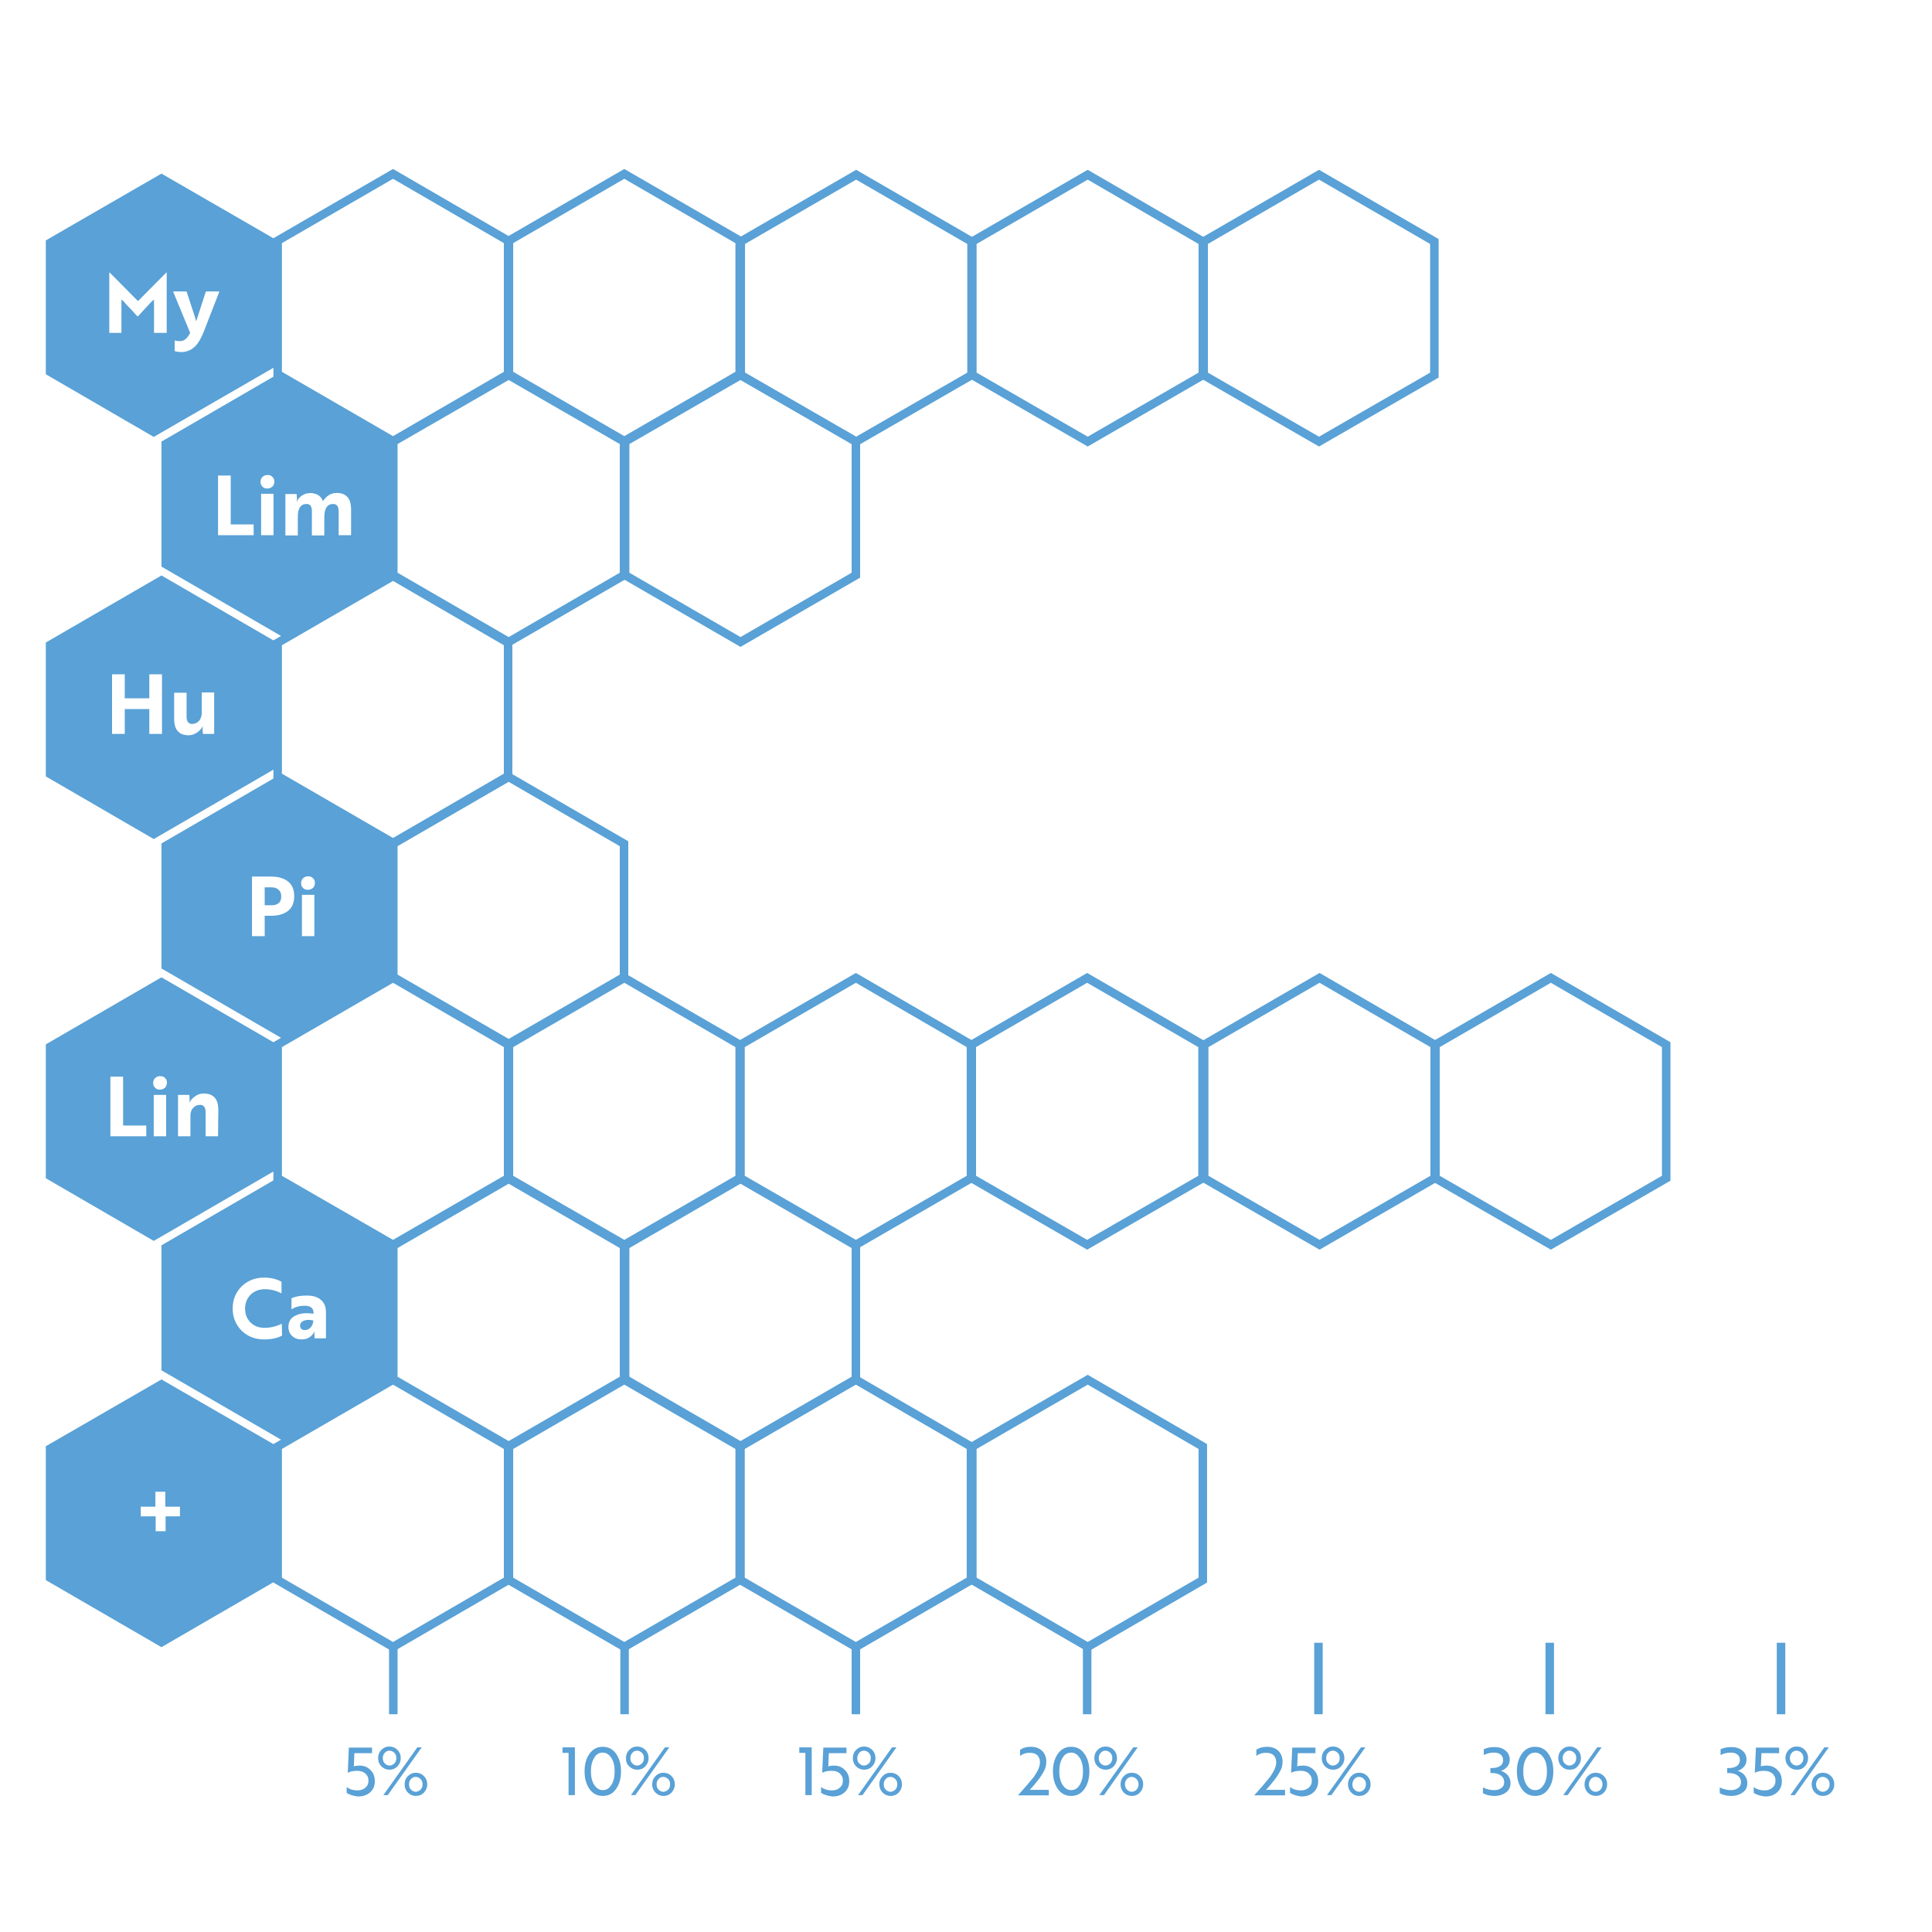 <?xml version="1.0" encoding="utf-8"?>
<!-- Generator: Adobe Illustrator 26.0.3, SVG Export Plug-In . SVG Version: 6.00 Build 0)  -->
<svg version="1.1" id="Layer_1" xmlns="http://www.w3.org/2000/svg" xmlns:xlink="http://www.w3.org/1999/xlink" x="0px" y="0px"
	 viewBox="0 0 700 700" style="enable-background:new 0 0 700 700;" xml:space="preserve">
<path style="fill:#59A1D6;" d="M58.5,499.8L16.6,524v48.5l41.9,24.3l41.9-24.3V524L58.5,499.8z M65.3,549.4H60v5.4h-3.6v-5.4H51
	v-3.5h5.3v-5.4h3.6v5.4h5.3v3.5H65.3z"/>
<polygon style="fill:none;stroke:#59A1D6;stroke-width:3.081;stroke-miterlimit:10;" points="184.1,135.6 184.1,87.2 142.4,63 
	100.6,87.2 100.6,135.6 142.4,159.8 "/>
<polygon style="fill:none;stroke:#59A1D6;stroke-width:3.081;stroke-miterlimit:10;" points="184.1,572.5 184.1,524.1 142.4,499.9 
	100.6,524.1 100.6,572.5 142.4,596.7 "/>
<polygon style="fill:none;stroke:#59A1D6;stroke-width:3.081;stroke-miterlimit:10;" points="268,572.5 268,524.1 226.2,499.9 
	184.4,524.1 184.4,572.5 226.2,596.7 "/>
<polygon style="fill:none;stroke:#59A1D6;stroke-width:3.081;stroke-miterlimit:10;" points="351.8,572.5 351.8,524.1 310.1,499.9 
	268.3,524.1 268.3,572.5 310.1,596.7 "/>
<polygon style="fill:none;stroke:#59A1D6;stroke-width:3.081;stroke-miterlimit:10;" points="226.1,499.7 226.1,451.3 184.3,427.1 
	142.5,451.3 142.5,499.7 184.3,523.9 "/>
<polygon style="fill:none;stroke:#59A1D6;stroke-width:3.081;stroke-miterlimit:10;" points="435.8,572.5 435.8,524.1 394.1,499.9 
	352.3,524.1 352.3,572.5 394.1,596.7 "/>
<polygon style="fill:none;stroke:#59A1D6;stroke-width:3.081;stroke-miterlimit:10;" points="310.1,499.7 310.1,451.3 268.3,427.1 
	226.5,451.3 226.5,499.7 268.3,523.9 "/>
<polygon style="fill:none;stroke:#59A1D6;stroke-width:3.081;stroke-miterlimit:10;" points="184.1,426.9 184.1,378.5 142.4,354.3 
	100.6,378.5 100.6,426.9 142.4,451 "/>
<polygon style="fill:none;stroke:#59A1D6;stroke-width:3.081;stroke-miterlimit:10;" points="268,426.9 268,378.5 226.2,354.3 
	184.4,378.5 184.4,426.9 226.2,451 "/>
<polygon style="fill:none;stroke:#59A1D6;stroke-width:3.081;stroke-miterlimit:10;" points="351.8,426.9 351.8,378.5 310.1,354.3 
	268.3,378.5 268.3,426.9 310.1,451 "/>
<polygon style="fill:none;stroke:#59A1D6;stroke-width:3.081;stroke-miterlimit:10;" points="435.7,426.9 435.7,378.5 393.9,354.3 
	352.1,378.5 352.1,426.9 393.9,451 "/>
<polygon style="fill:none;stroke:#59A1D6;stroke-width:3.081;stroke-miterlimit:10;" points="519.8,426.9 519.8,378.5 478.1,354.3 
	436.3,378.5 436.3,426.9 478.1,451 "/>
<polygon style="fill:none;stroke:#59A1D6;stroke-width:3.081;stroke-miterlimit:10;" points="603.7,426.9 603.7,378.5 561.9,354.3 
	520.1,378.5 520.1,426.9 561.9,451 "/>
<polygon style="fill:none;stroke:#59A1D6;stroke-width:3.081;stroke-miterlimit:10;" points="352,135.9 352,87.5 310.2,63.3 
	268.4,87.5 268.4,135.9 310.2,160 "/>
<polygon style="fill:none;stroke:#59A1D6;stroke-width:3.081;stroke-miterlimit:10;" points="435.8,135.9 435.8,87.5 394.1,63.3 
	352.3,87.5 352.3,135.9 394.1,160 "/>
<polygon style="fill:none;stroke:#59A1D6;stroke-width:3.081;stroke-miterlimit:10;" points="519.7,135.9 519.7,87.5 477.9,63.3 
	436.1,87.5 436.1,135.9 477.9,160 "/>
<polygon style="fill:none;stroke:#59A1D6;stroke-width:3.081;stroke-miterlimit:10;" points="226.1,354 226.1,305.7 184.3,281.5 
	142.5,305.7 142.5,354 184.3,378.2 "/>
<polygon style="fill:none;stroke:#59A1D6;stroke-width:3.081;stroke-miterlimit:10;" points="184.1,281.2 184.1,232.9 142.4,208.7 
	100.6,232.9 100.6,281.2 142.4,305.4 "/>
<polygon style="fill:none;stroke:#59A1D6;stroke-width:3.081;stroke-miterlimit:10;" points="226.1,208.4 226.1,160 184.3,135.9 
	142.5,160 142.5,208.4 184.3,232.6 "/>
<polygon style="fill:none;stroke:#59A1D6;stroke-width:3.081;stroke-miterlimit:10;" points="310.1,208.4 310.1,160 268.3,135.9 
	226.5,160 226.5,208.4 268.3,232.6 "/>
<polygon style="fill:none;stroke:#59A1D6;stroke-width:3.081;stroke-miterlimit:10;" points="268,135.6 268,87.2 226.2,63 
	184.4,87.2 184.4,135.6 226.2,159.8 "/>
<path style="fill:none;stroke:#59A1D6;stroke-width:3.081;stroke-miterlimit:10;" d="M645.3,595.2v25.9 M561.5,595.2v25.9
	 M477.7,595.2v25.9 M393.9,595.2v25.9 M310.1,595.2v25.9 M226.3,595.2v25.9 M142.5,595.2v25.9"/>
<path style="fill:#59A1D6;" d="M58.5,62.9L16.6,87.1v48.5l39.1,22.7l1.4-0.8L99,133.3l1.4-0.8l0,0V87.1L58.5,62.9z M60.2,120.6h-4.4
	v-12.1l-1.1,1c-1.6,1.7-3.2,3.5-4.8,5.2c-0.5-0.5-1-1-1.5-1.6s-1.1-1.2-1.8-1.9s-1.2-1.2-1.5-1.7l-1.1-1v12.1h-4.4V98.7h0.1
	L50,109.1l10.3-10.4h0.1v21.9H60.2z M73.7,120.5c-0.9,2.2-1.9,3.9-3,5c-1.2,1.1-2.5,1.8-4.1,2c-0.6,0.1-1.3,0.1-1.9,0
	c-0.7-0.1-1.2-0.2-1.4-0.3v-3.9c0.4,0.2,1,0.3,1.8,0.3c0.9,0,1.7-0.3,2.2-0.8c0.6-0.5,1.1-1.3,1.6-2.2l-6.2-15h4.9l1.7,5.2
	c0.8,2.4,1.4,4.2,1.8,5.6c0.1-0.3,0.4-1.2,0.9-2.8s0.8-2.5,0.9-2.8l1.7-5.2h4.9L73.7,120.5z"/>
<path style="fill:#59A1D6;" d="M58.5,354.1l-41.9,24.3v48.5l39.1,22.7l1.4-0.8L99,424.5l1.4-0.8l0,0v-45.3L58.5,354.1z M53,411.7H40
	v-21.6h4.6v17.7H53V411.7z M60.2,411.7h-4.5v-15h4.5V411.7z M59.8,394.1c-0.5,0.4-1.1,0.7-1.8,0.7c-0.8,0-1.4-0.2-1.8-0.7
	c-0.5-0.4-0.7-1-0.7-1.7s0.2-1.3,0.7-1.8c0.4-0.4,1.1-0.7,1.8-0.7c0.8,0,1.4,0.2,1.8,0.7c0.5,0.4,0.7,1,0.7,1.8
	C60.4,393.1,60.2,393.7,59.8,394.1z M79,411.7h-4.5V403c0-1.8-0.7-2.7-2-2.7c-1,0-1.9,0.4-2.5,1.1c-0.7,0.7-1,1.7-1,2.8v7.5h-4.5
	v-15h4.1l0.1,1.7c0,0.2,0,0.6-0.1,1h0.1c0.4-0.8,1-1.5,2-2.2c0.9-0.7,2-1,3.2-1c1.7,0,3,0.5,3.9,1.5s1.3,2.5,1.3,4.5L79,411.7
	L79,411.7z"/>
<path style="fill:#59A1D6;" d="M58.5,208.5l-41.9,24.3v48.5L55.7,304l0,0l1.4-0.8L99,278.9l1.4-0.8l0,0v-45.3L58.5,208.5z
	 M58.7,265.9h-4.6v-9h-8.9v9h-4.6v-21.6h4.6v8.7h8.9v-8.7h4.6C58.7,244.3,58.7,265.9,58.7,265.9z M77.6,265.9h-4.1l-0.1-1.7
	c0-0.4,0-0.8,0.1-1h-0.1c-0.4,0.8-1,1.5-2,2.2s-2,1-3.1,1c-1.7,0-3-0.5-3.9-1.5s-1.3-2.5-1.3-4.5V251h4.5v8.6c0,1.8,0.7,2.7,2,2.7
	c1,0,1.8-0.4,2.5-1.1c0.6-0.7,1-1.7,1-2.8v-7.5h4.5C77.6,250.9,77.6,265.9,77.6,265.9z"/>
<path style="fill:#59A1D6;" d="M100.4,135.7L58.5,160v45.3l0,0l1.4,0.8l41.9,24.3l1.4,0.8l39.1-22.7V160L100.4,135.7z M91.9,193.9
	H79v-21.6h4.6V190h8.3V193.9z M99.1,193.9h-4.5v-15h4.5V193.9z M98.7,176.3c-0.5,0.4-1.1,0.7-1.8,0.7c-0.8,0-1.4-0.2-1.8-0.7
	c-0.5-0.4-0.7-1-0.7-1.7s0.2-1.3,0.7-1.8c0.4-0.4,1.1-0.7,1.8-0.7c0.8,0,1.4,0.2,1.8,0.7c0.5,0.4,0.7,1,0.7,1.8
	C99.4,175.3,99.1,175.9,98.7,176.3z M127.2,193.9h-4.5v-8.7c0-1.7-0.7-2.6-2-2.6c-2.1,0-3.2,1.6-3.2,4.8v6.6H113v-8.8
	c0-1.7-0.6-2.6-1.9-2.6c-2.2,0-3.2,1.6-3.2,4.8v6.6h-4.5v-15h4.1l0.1,1.7c0,0.2,0,0.6-0.1,1h0.1c0.3-0.8,0.9-1.5,1.6-2
	c0.8-0.6,1.6-0.9,2.6-1c0.5-0.1,0.9-0.1,1.5,0c1.9,0.3,3.1,1.2,3.7,2.9c1.3-2,3-3,5-3c1.7,0,3,0.5,3.9,1.5s1.3,2.5,1.3,4.5V193.9z"
	/>
<g>
	<path style="fill:#59A1D6;" d="M98.4,321.5h-2.5v6.5h2.6c1,0,1.9-0.3,2.5-0.8s0.9-1.3,0.9-2.4s-0.3-1.9-1-2.4
		C100.4,321.8,99.5,321.5,98.4,321.5z"/>
	<path style="fill:#59A1D6;" d="M100.4,281.3l-41.9,24.3v45.3l0,0l1.4,0.8l41.9,24.3l1.4,0.8l0,0l39.1-22.7v-48.5L100.4,281.3z
		 M104.4,330c-1.5,1.2-3.5,1.8-6.1,1.8h-2.4v7.4h-4.6v-21.6h7c2.5,0,4.6,0.6,6.1,1.8c1.5,1.2,2.2,3,2.2,5.3
		C106.6,327,105.9,328.8,104.4,330z M113.9,339.2h-4.5v-15h4.5V339.2z M113.4,321.7c-0.5,0.4-1.1,0.7-1.8,0.7
		c-0.8,0-1.4-0.2-1.8-0.7c-0.5-0.4-0.7-1-0.7-1.7s0.2-1.3,0.7-1.8c0.4-0.4,1.1-0.7,1.8-0.7c0.8,0,1.4,0.2,1.8,0.7
		c0.5,0.4,0.7,1,0.7,1.8C114.1,320.6,113.9,321.2,113.4,321.7z"/>
</g>
<g style="enable-background:new    ;">
	<path style="fill:#59A1D6;" d="M125.6,649.6v-2.1c1.1,0.8,2.4,1.2,3.9,1.2c1.2,0,2.1-0.3,2.9-1s1.1-1.5,1.1-2.6s-0.4-1.9-1.2-2.6
		c-0.8-0.6-1.7-0.9-2.9-0.9c-1.3,0-2.4,0.2-3.4,0.7l0.4-9.1h8.4v2h-6.4l-0.2,4.8c0.6-0.2,1.2-0.3,2-0.3c1.6,0,3,0.5,4,1.6
		c1.1,1,1.6,2.4,1.6,4.1c0,1.7-0.6,3-1.7,4c-1.1,1-2.6,1.5-4.4,1.5C128,650.7,126.7,650.3,125.6,649.6z"/>
</g>
<g style="enable-background:new    ;">
	<path style="fill:#59A1D6;" d="M137,637c0-1.2,0.4-2.2,1.2-3s1.7-1.2,2.9-1.2c1.1,0,2.1,0.4,2.9,1.2c0.8,0.8,1.2,1.8,1.2,3
		s-0.4,2.1-1.2,3c-0.8,0.8-1.7,1.2-2.9,1.2c-1.1,0-2.1-0.4-2.9-1.2C137.4,639.2,137,638.2,137,637z M138.7,637
		c0,0.8,0.2,1.4,0.7,1.9s1.1,0.8,1.7,0.8c0.7,0,1.3-0.3,1.8-0.8s0.7-1.2,0.7-1.9c0-0.8-0.2-1.4-0.7-1.9s-1.1-0.8-1.8-0.8
		s-1.3,0.3-1.7,0.8C138.9,635.6,138.7,636.3,138.7,637z M138.9,650.4l12.3-17.3h1.6l-12.3,17.3H138.9z M146.6,646.5
		c0-1.2,0.4-2.2,1.2-3s1.7-1.2,2.9-1.2c1.1,0,2.1,0.4,2.9,1.2c0.8,0.8,1.2,1.8,1.2,3s-0.4,2.1-1.2,3c-0.8,0.8-1.7,1.2-2.9,1.2
		c-1.1,0-2.1-0.4-2.9-1.2C147,648.7,146.6,647.7,146.6,646.5z M148.2,646.5c0,0.8,0.2,1.4,0.7,1.9s1.1,0.8,1.7,0.8s1.3-0.3,1.8-0.8
		s0.7-1.2,0.7-1.9c0-0.8-0.2-1.4-0.7-1.9s-1.1-0.8-1.8-0.8s-1.3,0.3-1.7,0.8C148.4,645.1,148.2,645.7,148.2,646.5z"/>
</g>
<g style="enable-background:new    ;">
	<path style="fill:#59A1D6;" d="M289.6,633.1h4.5v17.3h-2.3v-15.3h-2.2V633.1z"/>
</g>
<g style="enable-background:new    ;">
	<path style="fill:#59A1D6;" d="M297.5,649.6v-2.1c1.1,0.8,2.4,1.2,3.9,1.2c1.2,0,2.1-0.3,2.9-1s1.1-1.5,1.1-2.6s-0.4-1.9-1.2-2.6
		s-1.7-0.9-2.9-0.9c-1.3,0-2.4,0.2-3.4,0.7l0.4-9.1h8.4v2h-6.4l-0.2,4.8c0.6-0.2,1.2-0.3,2-0.3c1.6,0,3,0.5,4,1.6
		c1.1,1,1.6,2.4,1.6,4.1c0,1.7-0.6,3-1.7,4s-2.6,1.5-4.4,1.5C300,650.7,298.6,650.3,297.5,649.6z"/>
</g>
<g style="enable-background:new    ;">
	<path style="fill:#59A1D6;" d="M309,637c0-1.2,0.4-2.2,1.2-3c0.8-0.8,1.7-1.2,2.9-1.2c1.1,0,2.1,0.4,2.9,1.2s1.2,1.8,1.2,3
		s-0.4,2.1-1.2,3c-0.8,0.8-1.7,1.2-2.9,1.2c-1.1,0-2.1-0.4-2.9-1.2C309.4,639.2,309,638.2,309,637z M310.6,637
		c0,0.8,0.2,1.4,0.7,1.9s1.1,0.8,1.7,0.8c0.7,0,1.3-0.3,1.8-0.8s0.7-1.2,0.7-1.9c0-0.8-0.2-1.4-0.7-1.9s-1.1-0.8-1.8-0.8
		c-0.7,0-1.3,0.3-1.7,0.8S310.6,636.3,310.6,637z M310.9,650.4l12.3-17.3h1.6l-12.3,17.3H310.9z M318.6,646.5c0-1.2,0.4-2.2,1.2-3
		c0.8-0.8,1.7-1.2,2.9-1.2c1.1,0,2.1,0.4,2.9,1.2s1.2,1.8,1.2,3s-0.4,2.1-1.2,3c-0.8,0.8-1.7,1.2-2.9,1.2c-1.1,0-2.1-0.4-2.9-1.2
		C319,648.7,318.6,647.7,318.6,646.5z M320.2,646.5c0,0.8,0.2,1.4,0.7,1.9s1.1,0.8,1.7,0.8s1.3-0.3,1.8-0.8s0.7-1.2,0.7-1.9
		c0-0.8-0.2-1.4-0.7-1.9s-1.1-0.8-1.8-0.8s-1.3,0.3-1.7,0.8C320.4,645.1,320.2,645.7,320.2,646.5z"/>
</g>
<g style="enable-background:new    ;">
	<path style="fill:#59A1D6;" d="M544.6,637.7c0-0.9-0.3-1.5-0.9-2c-0.6-0.5-1.4-0.7-2.5-0.7c-1.2,0-2.5,0.3-3.6,0.9v-2.1
		c1.2-0.6,2.5-0.8,3.9-0.8c1.7,0,3,0.4,4,1.3c1,0.8,1.5,1.9,1.5,3.3c0,1-0.3,1.8-0.9,2.5s-1.3,1.2-2.3,1.5c1,0.3,1.8,0.8,2.5,1.6
		c0.6,0.8,1,1.7,1,2.8c0,1.4-0.5,2.6-1.6,3.4s-2.5,1.3-4.2,1.3c-1.6,0-3-0.3-4.2-1v-2.1c1.3,0.7,2.7,1,4.1,1c1.1,0,1.9-0.3,2.6-0.8
		c0.7-0.5,1-1.2,1-2.1c0-1-0.4-1.8-1.2-2.4c-0.8-0.6-1.9-0.9-3.3-0.9H540v-1.8h0.7c1.2,0,2.1-0.3,2.9-0.8
		C544.3,639.3,544.6,638.6,544.6,637.7z"/>
</g>
<g style="enable-background:new    ;">
	<path style="fill:#59A1D6;" d="M551.4,648.2c-1.2-1.7-1.8-3.8-1.8-6.4c0-2.6,0.6-4.7,1.8-6.4s2.8-2.5,4.8-2.5s3.6,0.8,4.8,2.5
		s1.8,3.8,1.8,6.4c0,2.6-0.6,4.7-1.8,6.4s-2.8,2.5-4.8,2.5S552.6,649.9,551.4,648.2z M553.1,636.9c-0.8,1.2-1.2,2.9-1.2,4.9
		s0.4,3.7,1.2,4.9s1.8,1.9,3.1,1.9s2.3-0.6,3.1-1.9c0.8-1.2,1.2-2.9,1.2-4.9s-0.4-3.7-1.2-4.9s-1.8-1.9-3.1-1.9
		C554.9,635,553.9,635.6,553.1,636.9z"/>
</g>
<g style="enable-background:new    ;">
	<path style="fill:#59A1D6;" d="M564.6,637c0-1.2,0.4-2.2,1.2-3s1.7-1.2,2.9-1.2s2.1,0.4,2.9,1.2c0.8,0.8,1.2,1.8,1.2,3
		s-0.4,2.1-1.2,3s-1.7,1.2-2.9,1.2s-2.1-0.4-2.9-1.2S564.6,638.2,564.6,637z M566.2,637c0,0.8,0.2,1.4,0.7,1.9s1.1,0.8,1.7,0.8
		c0.7,0,1.3-0.3,1.8-0.8s0.7-1.2,0.7-1.9c0-0.8-0.2-1.4-0.7-1.9s-1.1-0.8-1.8-0.8s-1.3,0.3-1.7,0.8
		C566.4,635.6,566.2,636.3,566.2,637z M566.4,650.4l12.3-17.3h1.6L568,650.4H566.4z M574.1,646.5c0-1.2,0.4-2.2,1.2-3
		s1.7-1.2,2.9-1.2c1.1,0,2.1,0.4,2.9,1.2c0.8,0.8,1.2,1.8,1.2,3s-0.4,2.1-1.2,3c-0.8,0.8-1.7,1.2-2.9,1.2c-1.1,0-2.1-0.4-2.9-1.2
		C574.5,648.7,574.1,647.7,574.1,646.5z M575.7,646.5c0,0.8,0.2,1.4,0.7,1.9s1.1,0.8,1.7,0.8c0.7,0,1.3-0.3,1.8-0.8s0.7-1.2,0.7-1.9
		c0-0.8-0.2-1.4-0.7-1.9s-1.1-0.8-1.8-0.8s-1.3,0.3-1.7,0.8S575.7,645.7,575.7,646.5z"/>
</g>
<g style="enable-background:new    ;">
	<path style="fill:#59A1D6;" d="M203.8,633.1h4.5v17.3H206v-15.3h-2.2V633.1z"/>
</g>
<g style="enable-background:new    ;">
	<path style="fill:#59A1D6;" d="M213.6,648.2c-1.2-1.7-1.8-3.8-1.8-6.4c0-2.6,0.6-4.7,1.8-6.4s2.8-2.5,4.8-2.5s3.6,0.8,4.8,2.5
		s1.8,3.8,1.8,6.4c0,2.6-0.6,4.7-1.8,6.4s-2.8,2.5-4.8,2.5C216.4,650.7,214.8,649.9,213.6,648.2z M215.3,636.9
		c-0.8,1.2-1.2,2.9-1.2,4.9s0.4,3.7,1.2,4.9s1.8,1.9,3.1,1.9s2.3-0.6,3.1-1.9c0.8-1.2,1.2-2.9,1.2-4.9s-0.4-3.7-1.2-4.9
		s-1.8-1.9-3.1-1.9S216,635.6,215.3,636.9z"/>
</g>
<g style="enable-background:new    ;">
	<path style="fill:#59A1D6;" d="M226.8,637c0-1.2,0.4-2.2,1.2-3s1.7-1.2,2.9-1.2c1.1,0,2.1,0.4,2.9,1.2c0.8,0.8,1.2,1.8,1.2,3
		s-0.4,2.1-1.2,3c-0.8,0.8-1.7,1.2-2.9,1.2c-1.1,0-2.1-0.4-2.9-1.2C227.1,639.2,226.8,638.2,226.8,637z M228.4,637
		c0,0.8,0.2,1.4,0.7,1.9s1.1,0.8,1.7,0.8c0.7,0,1.3-0.3,1.8-0.8s0.7-1.2,0.7-1.9c0-0.8-0.2-1.4-0.7-1.9s-1.1-0.8-1.8-0.8
		s-1.3,0.3-1.7,0.8C228.6,635.6,228.4,636.3,228.4,637z M228.6,650.4l12.3-17.3h1.6l-12.3,17.3H228.6z M236.3,646.5
		c0-1.2,0.4-2.2,1.2-3s1.7-1.2,2.9-1.2c1.1,0,2.1,0.4,2.9,1.2c0.8,0.8,1.2,1.8,1.2,3s-0.4,2.1-1.2,3c-0.8,0.8-1.7,1.2-2.9,1.2
		c-1.1,0-2.1-0.4-2.9-1.2C236.7,648.7,236.3,647.7,236.3,646.5z M237.9,646.5c0,0.8,0.2,1.4,0.7,1.9s1.1,0.8,1.7,0.8
		s1.3-0.3,1.8-0.8s0.7-1.2,0.7-1.9c0-0.8-0.2-1.4-0.7-1.9s-1.1-0.8-1.8-0.8s-1.3,0.3-1.7,0.8C238.1,645.1,237.9,645.7,237.9,646.5z"
		/>
</g>
<g style="enable-background:new    ;">
	<path style="fill:#59A1D6;" d="M455.2,636.2V634c1.1-0.8,2.4-1.1,3.9-1.1c1.7,0,3.1,0.5,4.1,1.5s1.5,2.3,1.5,3.9
		c0,0.6-0.1,1.1-0.2,1.7s-0.4,1.1-0.7,1.8c-0.4,0.6-0.6,1.1-0.9,1.5c-0.2,0.4-0.7,1-1.3,1.8s-1.1,1.3-1.3,1.6
		c-0.2,0.3-0.8,0.9-1.6,1.8h6.9v2h-11.2c3-3.3,4.8-5.5,5.7-6.6c1.5-2.1,2.3-3.9,2.3-5.4c0-1-0.3-1.8-0.9-2.5
		c-0.6-0.6-1.5-0.9-2.5-0.9C457.5,635,456.3,635.4,455.2,636.2z"/>
</g>
<g style="enable-background:new    ;">
	<path style="fill:#59A1D6;" d="M467.4,649.6v-2.1c1.1,0.8,2.4,1.2,3.9,1.2c1.2,0,2.1-0.3,2.9-1s1.1-1.5,1.1-2.6s-0.4-1.9-1.2-2.6
		s-1.7-0.9-2.9-0.9c-1.3,0-2.4,0.2-3.4,0.7l0.4-9.1h8.4v2h-6.4L470,640c0.6-0.2,1.2-0.3,2-0.3c1.6,0,3,0.5,4,1.6
		c1.1,1,1.6,2.4,1.6,4.1c0,1.7-0.6,3-1.7,4s-2.6,1.5-4.4,1.5C469.9,650.7,468.5,650.3,467.4,649.6z"/>
</g>
<g style="enable-background:new    ;">
	<path style="fill:#59A1D6;" d="M478.9,637c0-1.2,0.4-2.2,1.2-3c0.8-0.8,1.7-1.2,2.9-1.2c1.1,0,2.1,0.4,2.9,1.2s1.2,1.8,1.2,3
		s-0.4,2.1-1.2,3c-0.8,0.8-1.7,1.2-2.9,1.2c-1.1,0-2.1-0.4-2.9-1.2C479.3,639.2,478.9,638.2,478.9,637z M480.5,637
		c0,0.8,0.2,1.4,0.7,1.9s1.1,0.8,1.7,0.8c0.7,0,1.3-0.3,1.8-0.8s0.7-1.2,0.7-1.9c0-0.8-0.2-1.4-0.7-1.9s-1.1-0.8-1.8-0.8
		c-0.7,0-1.3,0.3-1.7,0.8C480.7,635.6,480.5,636.3,480.5,637z M480.8,650.4l12.3-17.3h1.6l-12.3,17.3H480.8z M488.4,646.5
		c0-1.2,0.4-2.2,1.2-3c0.8-0.8,1.7-1.2,2.9-1.2s2.1,0.4,2.9,1.2s1.2,1.8,1.2,3s-0.4,2.1-1.2,3c-0.8,0.8-1.7,1.2-2.9,1.2
		s-2.1-0.4-2.9-1.2C488.8,648.7,488.4,647.7,488.4,646.5z M490,646.5c0,0.8,0.2,1.4,0.7,1.9s1.1,0.8,1.7,0.8c0.7,0,1.3-0.3,1.8-0.8
		s0.7-1.2,0.7-1.9c0-0.8-0.2-1.4-0.7-1.9s-1.1-0.8-1.8-0.8c-0.7,0-1.3,0.3-1.7,0.8S490,645.7,490,646.5z"/>
</g>
<g style="enable-background:new    ;">
	<path style="fill:#59A1D6;" d="M369.6,636.2V634c1.1-0.8,2.4-1.1,3.9-1.1c1.7,0,3.1,0.5,4.1,1.5s1.5,2.3,1.5,3.9
		c0,0.6-0.1,1.1-0.2,1.7s-0.4,1.1-0.7,1.8c-0.4,0.6-0.6,1.1-0.9,1.5c-0.2,0.4-0.7,1-1.3,1.8s-1.1,1.3-1.3,1.6
		c-0.2,0.3-0.8,0.9-1.6,1.8h6.9v2h-11.2c3-3.3,4.8-5.5,5.7-6.6c1.5-2.1,2.3-3.9,2.3-5.4c0-1-0.3-1.8-0.9-2.5
		c-0.6-0.6-1.5-0.9-2.5-0.9C371.9,635,370.7,635.4,369.6,636.2z"/>
</g>
<g style="enable-background:new    ;">
	<path style="fill:#59A1D6;" d="M383.3,648.2c-1.2-1.7-1.8-3.8-1.8-6.4c0-2.6,0.6-4.7,1.8-6.4s2.8-2.5,4.8-2.5s3.6,0.8,4.8,2.5
		c1.2,1.7,1.8,3.8,1.8,6.4c0,2.6-0.6,4.7-1.8,6.4c-1.2,1.7-2.8,2.5-4.8,2.5C386.1,650.7,384.5,649.9,383.3,648.2z M385,636.9
		c-0.8,1.2-1.2,2.9-1.2,4.9s0.4,3.7,1.2,4.9c0.8,1.2,1.8,1.9,3.1,1.9c1.3,0,2.3-0.6,3.1-1.9s1.2-2.9,1.2-4.9s-0.4-3.7-1.2-4.9
		s-1.8-1.9-3.1-1.9S385.7,635.6,385,636.9z"/>
</g>
<g style="enable-background:new    ;">
	<path style="fill:#59A1D6;" d="M396.5,637c0-1.2,0.4-2.2,1.2-3c0.8-0.8,1.7-1.2,2.9-1.2c1.1,0,2.1,0.4,2.9,1.2s1.2,1.8,1.2,3
		s-0.4,2.1-1.2,3c-0.8,0.8-1.7,1.2-2.9,1.2c-1.1,0-2.1-0.4-2.9-1.2C396.9,639.2,396.5,638.2,396.5,637z M398.1,637
		c0,0.8,0.2,1.4,0.7,1.9s1.1,0.8,1.7,0.8c0.7,0,1.3-0.3,1.8-0.8s0.7-1.2,0.7-1.9c0-0.8-0.2-1.4-0.7-1.9s-1.1-0.8-1.8-0.8
		c-0.7,0-1.3,0.3-1.7,0.8C398.3,635.6,398.1,636.3,398.1,637z M398.3,650.4l12.3-17.3h1.6L400,650.4H398.3z M406,646.5
		c0-1.2,0.4-2.2,1.2-3c0.8-0.8,1.7-1.2,2.9-1.2s2.1,0.4,2.9,1.2s1.2,1.8,1.2,3s-0.4,2.1-1.2,3c-0.8,0.8-1.7,1.2-2.9,1.2
		s-2.1-0.4-2.9-1.2C406.4,648.7,406,647.7,406,646.5z M407.6,646.5c0,0.8,0.2,1.4,0.7,1.9s1.1,0.8,1.7,0.8c0.7,0,1.3-0.3,1.8-0.8
		s0.7-1.2,0.7-1.9c0-0.8-0.2-1.4-0.7-1.9s-1.1-0.8-1.8-0.8c-0.7,0-1.3,0.3-1.7,0.8C407.8,645.1,407.6,645.7,407.6,646.5z"/>
</g>
<g style="enable-background:new    ;">
	<path style="fill:#59A1D6;" d="M630.4,637.7c0-0.9-0.3-1.5-0.9-2c-0.6-0.5-1.4-0.7-2.5-0.7c-1.2,0-2.5,0.3-3.6,0.9v-2.1
		c1.2-0.6,2.5-0.8,3.9-0.8c1.7,0,3,0.4,4,1.3c1,0.8,1.5,1.9,1.5,3.3c0,1-0.3,1.8-0.9,2.5s-1.3,1.2-2.3,1.5c1,0.3,1.8,0.8,2.5,1.6
		c0.6,0.8,1,1.7,1,2.8c0,1.4-0.5,2.6-1.6,3.4s-2.5,1.3-4.2,1.3c-1.6,0-3-0.3-4.2-1v-2.1c1.3,0.7,2.7,1,4.1,1c1.1,0,1.9-0.3,2.6-0.8
		c0.7-0.5,1-1.2,1-2.1c0-1-0.4-1.8-1.2-2.4c-0.8-0.6-1.9-0.9-3.3-0.9h-0.5v-1.8h0.7c1.2,0,2.1-0.3,2.9-0.8
		C630,639.3,630.4,638.6,630.4,637.7z"/>
</g>
<g style="enable-background:new    ;">
	<path style="fill:#59A1D6;" d="M635.4,649.6v-2.1c1.1,0.8,2.4,1.2,3.9,1.2c1.2,0,2.1-0.3,2.9-1s1.1-1.5,1.1-2.6s-0.4-1.9-1.2-2.6
		c-0.8-0.6-1.7-0.9-2.9-0.9c-1.3,0-2.4,0.2-3.4,0.7l0.4-9.1h8.4v2h-6.4L638,640c0.6-0.2,1.2-0.3,2-0.3c1.6,0,3,0.5,4,1.6
		c1.1,1,1.6,2.4,1.6,4.1c0,1.7-0.6,3-1.7,4c-1.1,1-2.6,1.5-4.4,1.5C637.8,650.7,636.5,650.3,635.4,649.6z"/>
</g>
<g style="enable-background:new    ;">
	<path style="fill:#59A1D6;" d="M646.9,637c0-1.2,0.4-2.2,1.2-3s1.7-1.2,2.9-1.2s2.1,0.4,2.9,1.2c0.8,0.8,1.2,1.8,1.2,3
		s-0.4,2.1-1.2,3s-1.7,1.2-2.9,1.2s-2.1-0.4-2.9-1.2S646.9,638.2,646.9,637z M648.5,637c0,0.8,0.2,1.4,0.7,1.9s1.1,0.8,1.7,0.8
		c0.7,0,1.3-0.3,1.8-0.8s0.7-1.2,0.7-1.9c0-0.8-0.2-1.4-0.7-1.9s-1.1-0.8-1.8-0.8s-1.3,0.3-1.7,0.8
		C648.7,635.6,648.5,636.3,648.5,637z M648.7,650.4l12.3-17.3h1.6l-12.3,17.3H648.7z M656.4,646.5c0-1.2,0.4-2.2,1.2-3
		s1.7-1.2,2.9-1.2c1.1,0,2.1,0.4,2.9,1.2c0.8,0.8,1.2,1.8,1.2,3s-0.4,2.1-1.2,3c-0.8,0.8-1.7,1.2-2.9,1.2c-1.1,0-2.1-0.4-2.9-1.2
		S656.4,647.7,656.4,646.5z M658,646.5c0,0.8,0.2,1.4,0.7,1.9s1.1,0.8,1.7,0.8c0.7,0,1.3-0.3,1.8-0.8s0.7-1.2,0.7-1.9
		c0-0.8-0.2-1.4-0.7-1.9s-1.1-0.8-1.8-0.8s-1.3,0.3-1.7,0.8S658,645.7,658,646.5z"/>
</g>
<g>
	<path style="fill:#59A1D6;" d="M109.9,478.6c-0.8,0.4-1.2,1-1.2,1.7c0,0.5,0.2,0.9,0.5,1.2s0.7,0.4,1.2,0.4c0.9,0,1.6-0.3,2.2-1
		s0.9-1.5,0.9-2.5C111.9,478.1,110.7,478.2,109.9,478.6z"/>
	<path style="fill:#59A1D6;" d="M100.4,426.9l-41.9,24.3v45.3l0,0l1.4,0.8l41.9,24.3l1.4,0.8l0,0l39.1-22.7v-48.5L100.4,426.9z
		 M102.2,483.9c-1.8,1-4,1.4-6.6,1.4c-3.2,0-5.9-1.1-8.1-3.2c-2.1-2.2-3.2-4.8-3.2-8s1.1-5.8,3.2-8c2.2-2.1,4.9-3.2,8.2-3.2
		c2.4,0,4.5,0.5,6.3,1.5v4.2c-2-1-4-1.5-6-1.5c-2.1,0-3.9,0.7-5.2,2c-1.3,1.3-2,3-2,5s0.6,3.6,1.9,5c1.3,1.3,3,2,5.1,2
		c2.2,0,4.3-0.5,6.3-1.5L102.2,483.9L102.2,483.9z M118.1,484.9H114l-0.1-1.4l0.1-1h-0.1c-0.3,0.6-0.8,1.3-1.6,1.9
		c-0.8,0.6-1.8,0.9-3,0.9c-1.4,0-2.5-0.4-3.4-1.2c-0.9-0.8-1.4-1.9-1.4-3.4c0-1.8,0.8-3.2,2.5-4c1.7-0.9,3.9-1.1,6.6-0.7v-0.4
		c0-1.6-1.1-2.5-3.2-2.5c-1.8,0-3.4,0.4-4.8,1.3v-4c1.5-0.7,3.3-1,5.5-1c2.3,0,4,0.5,5.2,1.6c1.2,1,1.8,2.5,1.8,4.4V484.9z"/>
</g>
</svg>
